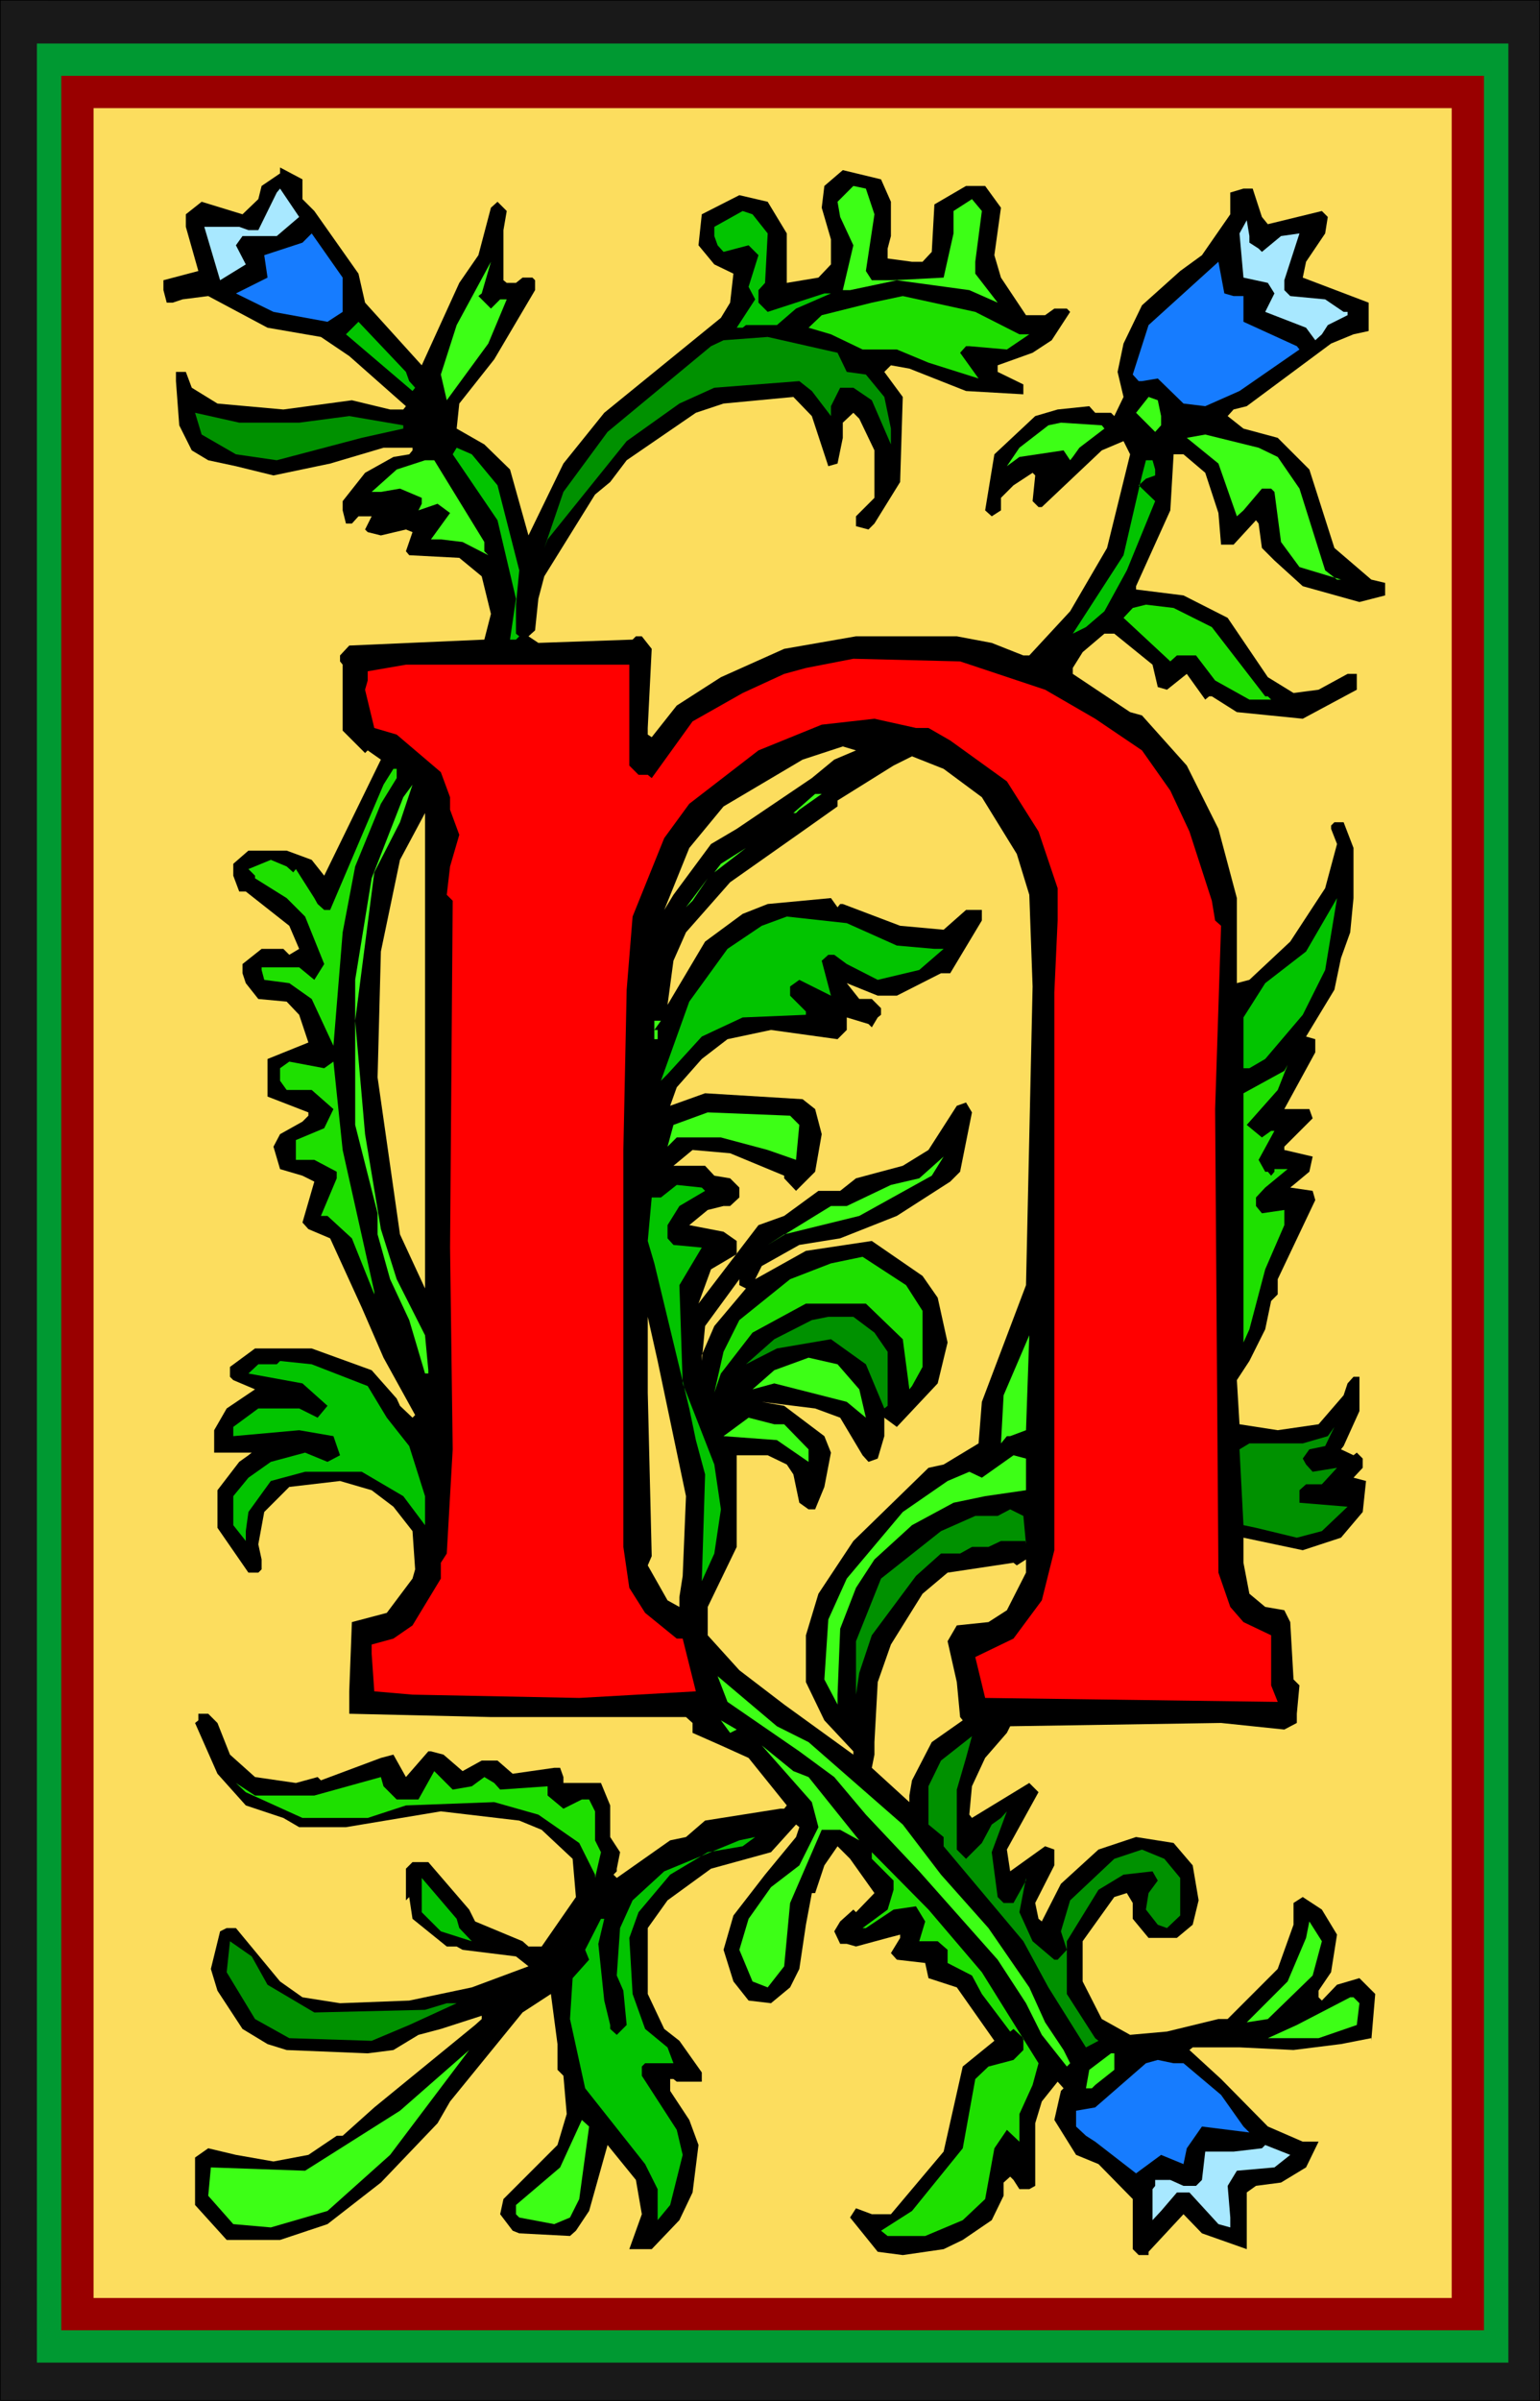<?xml version="1.0" encoding="UTF-8" standalone="no"?>
<svg
   version="1.0"
   width="99.922mm"
   height="155.668mm"
   id="svg77"
   sodipodi:docname="Flower N 2.wmf"
   xmlns:inkscape="http://www.inkscape.org/namespaces/inkscape"
   xmlns:sodipodi="http://sodipodi.sourceforge.net/DTD/sodipodi-0.dtd"
   xmlns="http://www.w3.org/2000/svg"
   xmlns:svg="http://www.w3.org/2000/svg">
  <rect width="100%" height="100%" fill="#333333" stroke="none"/>
  <sodipodi:namedview
     id="namedview77"
     pagecolor="#ffffff"
     bordercolor="#000000"
     borderopacity="0.25"
     inkscape:showpageshadow="2"
     inkscape:pageopacity="0.0"
     inkscape:pagecheckerboard="0"
     inkscape:deskcolor="#d1d1d1"
     inkscape:document-units="mm" />
  <defs
     id="defs1">
    <pattern
       id="WMFhbasepattern"
       patternUnits="userSpaceOnUse"
       width="6"
       height="6"
       x="0"
       y="0" />
  </defs>
  <path
     style="fill:#191919;fill-opacity:1;fill-rule:evenodd;stroke:none"
     d="M 11.958,0.162 H 365.86 V 588.353 H 11.958 Z"
     id="path1" />
  <path
     style="fill:#000000;fill-opacity:1;fill-rule:evenodd;stroke:none"
     d="m 12.12,0.162 h -0.162 353.902 -0.162 V 588.353 l 0.162,-0.162 H 11.958 l 0.162,0.162 V 0.162 L 11.958,0 V 588.353 H 365.86 V 0 H 11.958 Z"
     id="path2" />
  <path
     style="fill:#009932;fill-opacity:1;fill-rule:evenodd;stroke:none"
     d="M 18.261,10.665 H 360.689 V 578.981 H 18.261 Z"
     id="path3" />
  <path
     style="fill:#990000;fill-opacity:1;fill-rule:evenodd;stroke:none"
     d="M 22.947,18.583 H 356.003 V 571.063 H 22.947 Z"
     id="path4" />
  <path
     style="fill:#ffcc00;fill-opacity:1;fill-rule:evenodd;stroke:none"
     d="M 27.795,26.501 H 350.993 V 563.145 H 27.795 Z"
     id="path5" />
  <path
     style="fill:#191919;fill-opacity:1;fill-rule:evenodd;stroke:none"
     d="M 0,0.162 H 377.657 V 588.353 H 0 Z"
     id="path6" />
  <path
     style="fill:#000000;fill-opacity:1;fill-rule:evenodd;stroke:none"
     d="M 0.162,0.162 H 0 377.657 377.495 V 588.353 l 0.162,-0.162 H 0 l 0.162,0.162 V 0.162 L 0,0 V 588.353 H 377.657 V 0 H 0 Z"
     id="path7" />
  <path
     style="fill:#009932;fill-opacity:1;fill-rule:evenodd;stroke:none"
     d="M 9.05,10.665 H 369.9 V 578.981 H 9.05 Z"
     id="path8" />
  <path
     style="fill:#990000;fill-opacity:1;fill-rule:evenodd;stroke:none"
     d="M 15.029,18.583 H 363.921 V 571.063 H 15.029 Z"
     id="path9" />
  <path
     style="fill:#fcdd5e;fill-opacity:1;fill-rule:evenodd;stroke:none"
     d="M 22.947,26.501 H 356.003 V 563.145 H 22.947 Z"
     id="path10" />
  <path
     style="fill:#000000;fill-opacity:1;fill-rule:evenodd;stroke:none"
     d="m 74.174,48.801 2.909,2.909 10.827,15.351 1.616,7.11 13.898,15.351 9.211,-20.199 4.686,-6.787 3.07,-11.635 1.616,-1.454 2.262,2.262 -0.808,4.686 v 12.281 l 0.808,0.646 h 2.262 l 0.808,-0.646 0.808,-0.646 h 2.424 l 0.646,0.646 v 2.424 l -10.019,16.967 -8.565,10.827 -0.646,6.14 6.787,3.878 6.302,6.14 4.525,16.159 8.565,-17.613 10.019,-12.443 28.603,-23.269 2.262,-3.717 0.808,-7.11 -4.686,-2.262 -3.878,-4.686 0.808,-7.595 9.211,-4.686 6.949,1.616 4.686,7.756 V 69.323 l 7.757,-1.293 3.07,-3.232 v -6.14 l -2.262,-7.756 0.646,-5.333 4.525,-3.878 9.373,2.262 2.424,5.494 v 8.403 l -0.808,3.07 v 2.424 l 5.979,0.808 h 2.586 l 2.262,-2.424 0.646,-11.635 7.757,-4.525 h 4.686 l 3.878,5.333 -1.616,11.635 1.616,5.494 6.141,9.211 h 4.686 l 2.262,-1.616 h 3.07 l 0.808,0.808 -4.525,6.948 -4.686,3.07 -8.565,3.07 v 1.616 l 6.302,3.07 v 2.424 l -14.059,-0.808 -13.898,-5.494 -4.525,-0.808 -1.616,1.616 4.525,6.14 -0.646,20.845 -6.302,10.18 -1.454,1.454 -3.07,-0.808 v -2.424 l 4.525,-4.525 v -11.635 l -3.717,-7.756 -1.454,-1.454 -2.586,2.424 v 3.717 l -1.293,6.302 -2.262,0.646 -4.04,-12.281 -4.525,-4.686 -17.13,1.616 -6.787,2.262 -16.968,11.635 -4.04,5.333 -3.717,3.07 -12.443,20.037 -1.454,5.494 -0.808,7.756 -1.616,1.454 2.424,1.616 23.109,-0.808 0.808,-0.808 h 1.454 l 2.424,3.07 -0.97,19.391 v 1.616 l 0.97,0.646 6.141,-7.756 10.827,-6.948 15.514,-6.948 17.614,-3.07 h 24.725 l 8.565,1.616 7.757,3.07 h 1.454 l 10.019,-10.827 9.05,-15.513 5.656,-22.946 -1.616,-3.232 -5.333,2.262 -14.706,13.897 h -0.808 l -1.454,-1.454 0.646,-6.302 -0.646,-0.646 -4.686,3.07 -3.07,3.07 v 3.07 l -2.262,1.454 -1.616,-1.454 2.262,-13.735 10.019,-9.372 5.494,-1.616 7.757,-0.808 1.454,1.616 h 3.878 l 0.808,0.808 2.262,-4.686 -1.454,-6.14 1.454,-6.948 4.525,-9.372 9.373,-8.403 5.333,-3.878 6.949,-10.019 v -5.333 l 3.232,-0.97 h 2.262 l 2.262,6.948 1.454,1.778 13.251,-3.232 1.454,1.454 -0.646,4.04 -4.686,6.948 -0.808,3.878 16.16,6.14 v 6.948 l -3.717,0.808 -5.494,2.262 -20.685,15.351 -3.232,0.808 -1.454,1.616 3.878,3.07 8.403,2.262 7.757,7.756 6.141,19.229 9.05,7.756 3.394,0.808 v 3.07 l -6.302,1.616 -13.898,-3.878 -6.949,-6.302 -3.07,-3.07 -0.808,-5.979 -0.646,-0.808 -5.494,5.979 h -3.07 l -0.646,-7.756 -3.232,-9.857 -5.333,-4.525 h -2.424 l -0.808,13.735 -8.403,18.583 v 0.808 l 11.635,1.454 10.827,5.494 9.858,14.543 6.302,3.878 6.141,-0.808 7.11,-3.878 h 2.262 v 3.878 l -13.251,7.11 -16.16,-1.616 -6.141,-3.878 h -0.646 l -0.97,0.808 -4.525,-6.302 -4.848,3.878 -2.262,-0.646 -1.293,-5.494 -9.373,-7.595 h -2.424 l -5.333,4.525 -2.424,3.878 v 1.454 l 14.059,9.372 2.909,0.808 10.989,12.281 7.757,15.513 4.525,16.967 v 20.845 l 3.07,-0.808 10.019,-9.372 8.565,-13.089 2.909,-10.827 -1.454,-3.717 v -0.808 l 0.808,-0.808 h 2.262 l 2.424,6.302 v 12.281 l -0.808,8.403 -2.262,6.302 -1.616,7.756 -6.949,11.473 2.262,0.646 v 3.232 l -7.595,13.897 h 6.141 l 0.808,2.262 -6.949,6.948 v 0.808 l 6.949,1.616 -0.808,3.717 -3.878,3.232 -0.808,0.646 5.494,0.808 0.646,2.262 -9.211,19.391 v 3.717 l -1.616,1.616 -1.454,6.948 -3.878,7.756 -3.07,4.686 0.646,10.827 9.373,1.454 10.019,-1.454 6.141,-7.11 0.97,-2.909 1.454,-1.616 h 1.454 v 8.403 l -3.878,8.564 -0.646,0.808 3.07,1.454 0.808,-0.646 1.454,1.454 v 2.262 l -2.262,2.424 3.07,0.808 -0.808,7.595 -5.333,6.302 -9.373,3.07 -14.544,-3.07 v 6.14 l 1.454,7.595 3.878,3.232 4.686,0.808 1.454,2.909 0.808,14.058 1.454,1.454 -0.646,6.948 v 2.262 l -3.07,1.616 -15.514,-1.616 -51.712,0.808 -0.808,1.616 -5.333,6.14 -3.232,6.948 -0.646,6.948 0.646,0.808 14.059,-8.564 2.262,2.262 -7.757,14.058 0.808,5.332 8.565,-6.14 2.262,0.808 v 3.878 l -4.686,9.211 0.808,3.878 0.808,0.646 4.686,-9.211 9.211,-8.403 9.211,-3.07 9.211,1.454 4.686,5.494 1.454,8.564 -1.454,5.979 -3.878,3.232 h -6.949 l -3.878,-4.686 v -3.878 l -1.454,-2.424 -3.07,0.97 -7.757,10.827 v 9.857 l 4.686,9.211 6.949,3.878 9.05,-0.808 12.605,-3.07 h 2.262 l 12.282,-12.281 3.878,-10.827 v -5.332 l 2.262,-1.454 4.686,3.07 3.717,6.14 -1.454,9.211 -3.07,4.525 v 1.616 l 0.808,0.808 3.717,-3.878 5.494,-1.616 3.878,3.878 -0.97,11.473 v -0.646 l -7.434,1.454 -11.635,1.454 -13.251,-0.646 H 292.494 l -0.808,0.646 7.757,7.11 11.474,11.635 8.565,3.717 h 3.878 l -3.07,6.302 -6.141,3.717 -6.141,0.808 -2.262,1.616 v 13.897 l -10.989,-3.878 -4.525,-4.686 -8.565,9.211 v 0.808 h -2.424 l -1.454,-1.454 v -12.281 l -8.403,-8.564 -5.494,-2.262 -5.333,-8.564 1.616,-7.11 0.646,-0.646 -1.454,-1.616 -3.878,4.848 -1.616,5.333 v 15.351 l -1.454,0.808 h -2.424 l -1.454,-2.262 -0.808,-0.808 -1.616,1.454 v 3.232 l -2.909,5.979 -7.11,4.848 -4.686,2.262 -10.019,1.454 -6.141,-0.808 -6.787,-8.403 1.454,-2.262 3.878,1.454 h 4.686 l 12.928,-15.351 4.686,-20.845 7.757,-6.302 -9.211,-13.089 -6.949,-2.262 -0.808,-3.717 -6.949,-0.808 -1.454,-1.616 2.262,-3.717 v -0.808 l -3.07,0.808 -7.757,2.101 -2.262,-0.646 h -1.616 l -1.454,-3.07 1.454,-2.424 3.232,-2.909 0.646,0.646 4.525,-4.686 -5.979,-8.403 -3.07,-3.07 -3.232,4.686 -2.262,6.787 h -0.808 l -1.454,7.756 -1.616,10.827 -2.262,4.525 -4.686,3.878 -5.494,-0.646 -3.717,-4.686 -2.424,-7.756 2.424,-8.403 7.757,-10.019 7.595,-9.211 0.808,-2.424 -0.808,-0.646 -6.141,6.787 -14.706,4.04 -10.666,7.756 -4.848,6.787 v 16.159 l 4.04,8.564 3.717,2.909 5.494,7.756 v 2.262 h -6.141 l -0.808,-0.646 h -0.808 v 2.909 l 4.686,7.11 2.262,6.14 -1.454,11.635 -3.232,6.787 -6.787,7.11 h -5.494 l 3.07,-8.564 -1.454,-8.403 -6.302,-7.756 -0.646,-0.808 -4.525,16.159 -3.232,4.848 -1.454,1.293 -12.443,-0.646 -1.616,-0.646 -3.07,-4.04 0.808,-3.717 13.251,-13.25 2.262,-7.595 -0.808,-9.372 -1.454,-1.454 v -6.302 l -1.616,-12.281 -6.949,4.525 -17.776,21.815 -3.07,5.333 -13.898,14.543 -13.09,10.18 -11.635,3.878 H 55.59 l -7.757,-8.564 v -11.635 l 3.232,-2.262 6.787,1.616 9.211,1.616 8.565,-1.616 6.949,-4.686 h 1.454 l 7.757,-6.948 24.725,-20.199 1.616,-1.454 v -0.808 l -10.019,3.232 -5.494,1.454 -6.141,3.717 -6.302,0.808 -19.877,-0.808 -4.686,-1.454 -6.141,-3.717 -6.141,-9.372 -1.616,-5.333 2.262,-9.211 1.616,-0.808 h 2.262 l 10.827,13.089 5.494,3.878 9.211,1.454 16.968,-0.646 15.352,-3.232 13.898,-5.171 -3.07,-2.424 -13.09,-1.616 -1.454,-0.808 h -2.424 l -8.403,-6.787 -0.808,-5.332 -0.808,0.808 v -7.756 l 1.616,-1.616 h 3.878 l 10.019,11.635 1.454,2.909 11.635,4.848 1.454,1.293 h 3.232 l 8.403,-12.119 -0.808,-9.372 -7.595,-7.11 -5.494,-2.262 -19.23,-2.262 -23.27,3.878 H 73.366 l -3.878,-2.262 -9.211,-3.07 -6.949,-7.756 -5.494,-12.443 0.808,-0.646 v -1.616 h 2.424 l 2.262,2.262 3.07,7.756 6.141,5.494 10.019,1.454 5.333,-1.454 0.808,0.808 14.706,-5.494 3.07,-0.808 3.07,5.494 5.494,-6.302 h 0.646 l 3.07,0.808 4.686,4.04 4.686,-2.585 h 3.878 l 3.717,3.232 10.181,-1.454 h 1.454 l 0.808,2.262 v 1.454 h 9.211 l 2.262,5.494 v 7.756 l 2.424,3.717 -0.808,4.04 v 0.646 l -0.808,0.808 0.808,0.808 13.09,-9.211 3.878,-0.808 4.686,-4.04 18.422,-2.909 h 0.97 l 0.646,-0.808 -9.373,-11.635 -6.787,-3.07 -6.949,-3.07 v -2.424 l -1.616,-1.454 H 120.391 l -34.744,-0.808 v -5.494 l 0.646,-16.967 8.565,-2.262 6.302,-8.403 0.646,-2.262 -0.646,-9.372 -4.686,-5.979 -5.333,-4.04 -7.757,-2.262 -12.443,1.454 -6.141,6.14 -1.454,7.918 0.808,3.717 v 2.424 l -0.808,0.808 h -2.424 l -7.595,-10.988 v -9.211 l 5.333,-6.948 2.262,-1.616 0.808,-0.646 h -9.211 v -5.494 l 3.07,-5.333 6.949,-4.686 -5.333,-2.262 -0.808,-0.808 v -2.424 l 6.141,-4.525 h 13.898 l 14.706,5.332 6.141,6.948 0.808,1.778 3.07,2.909 0.646,-0.646 -7.757,-14.058 -5.333,-12.281 -7.757,-16.967 -5.333,-2.262 -1.454,-1.616 2.909,-10.019 -2.909,-1.454 -5.494,-1.616 -1.616,-5.494 1.616,-3.07 5.494,-3.07 1.454,-1.454 v -0.808 l -10.019,-3.878 v -9.211 l 10.019,-4.04 -2.262,-6.787 -3.07,-3.232 -6.949,-0.646 -3.07,-3.878 -0.808,-2.424 v -2.262 l 4.686,-3.717 h 5.333 l 1.454,1.454 2.424,-1.454 -2.424,-5.656 -10.666,-8.403 h -1.616 l -1.454,-3.878 v -2.909 l 3.717,-3.232 h 9.373 l 6.141,2.262 3.07,3.878 13.898,-28.44 -3.232,-2.262 -0.646,0.646 -5.494,-5.494 v -16.159 l -0.646,-0.808 v -1.454 l 2.262,-2.424 33.128,-1.454 1.616,-6.302 -2.262,-9.211 -5.494,-4.525 -12.282,-0.646 -0.808,-0.97 1.616,-4.686 -1.616,-0.646 -6.141,1.454 -3.232,-0.808 -0.646,-0.646 1.616,-3.232 h -3.232 l -1.616,1.778 h -1.454 l -0.808,-3.232 v -2.262 l 5.494,-6.948 6.949,-3.878 3.878,-0.646 0.808,-0.97 v -0.646 h -7.11 l -13.09,3.878 -13.898,2.909 -9.211,-2.262 -6.787,-1.454 -4.04,-2.424 -3.07,-6.14 -0.808,-10.827 v -2.262 h 2.424 l 1.454,3.878 6.302,3.878 16.16,1.454 16.806,-2.262 9.373,2.262 h 3.232 L 99.545,99.54 85.648,87.259 78.699,82.573 65.609,80.311 51.065,72.554 l -6.302,0.808 -2.424,0.808 h -1.454 l -0.808,-3.07 v -2.424 l 8.565,-2.262 -3.07,-10.827 v -3.07 l 3.878,-3.07 10.019,3.07 3.878,-3.717 0.808,-3.232 4.525,-3.07 v -1.454 l 5.494,2.909 z"
     id="path11" />
  <path
     style="fill:#3dff16;fill-opacity:1;fill-rule:evenodd;stroke:none"
     d="m 214.442,52.517 -2.101,13.897 1.454,2.262 h 5.333 l 12.282,-0.646 2.424,-10.827 v -5.494 l 4.525,-2.909 2.424,2.909 -1.616,12.443 v 2.909 l 5.494,7.11 -6.949,-3.07 -17.776,-2.424 -11.474,2.424 h -1.778 l 2.586,-10.988 -3.232,-6.948 -0.646,-3.717 3.878,-3.878 3.07,0.646 z"
     id="path12" />
  <path
     style="fill:#a8e8ff;fill-opacity:1;fill-rule:evenodd;stroke:none"
     d="m 67.872,57.85 h -8.403 l -1.616,2.262 2.424,4.686 -6.302,3.878 -3.878,-13.089 h 8.565 l 2.262,0.808 h 2.424 l 4.525,-9.211 0.808,-0.97 4.686,6.948 z"
     id="path13" />
  <path
     style="fill:#02c400;fill-opacity:1;fill-rule:evenodd;stroke:none"
     d="m 188.263,57.203 -0.646,12.119 -1.616,1.778 v 3.07 l 2.262,2.262 13.898,-4.525 h 1.616 l -8.565,3.717 -4.686,4.04 h -7.595 l -0.808,0.646 h -1.454 l 4.525,-6.948 -1.616,-3.07 2.424,-7.756 -2.424,-2.424 -6.141,1.616 -1.454,-1.616 -0.808,-2.262 v -2.262 l 6.949,-3.878 2.424,0.808 z"
     id="path14" />
  <path
     style="fill:#a8e8ff;fill-opacity:1;fill-rule:evenodd;stroke:none"
     d="m 306.392,59.466 2.262,1.454 0.808,0.808 4.686,-3.878 4.525,-0.646 -3.717,11.473 v 2.424 l 1.454,1.454 8.565,0.808 4.525,3.07 h 0.97 v 0.808 l -4.848,2.424 -1.454,2.262 -1.616,1.454 -2.262,-3.07 -10.019,-3.878 2.262,-4.525 -1.616,-2.585 -5.979,-1.293 -0.97,-10.827 1.778,-3.232 0.646,3.878 z"
     id="path15" />
  <path
     style="fill:#167cff;fill-opacity:1;fill-rule:evenodd;stroke:none"
     d="m 84.032,76.433 -3.717,2.424 -13.251,-2.424 -9.211,-4.525 7.757,-3.878 -0.808,-5.494 9.373,-3.07 2.262,-2.262 7.595,10.827 z"
     id="path16" />
  <path
     style="fill:#3dff16;fill-opacity:1;fill-rule:evenodd;stroke:none"
     d="m 117.321,72.554 3.07,3.07 2.262,-2.262 h 1.616 l -4.525,10.827 -10.181,13.897 -1.454,-6.302 3.878,-12.119 8.403,-15.513 -2.262,7.756 z"
     id="path17" />
  <path
     style="fill:#167cff;fill-opacity:1;fill-rule:evenodd;stroke:none"
     d="m 302.513,72.554 h 2.424 v 6.302 l 13.09,5.979 0.646,0.808 -14.706,10.18 -8.403,3.717 -5.333,-0.646 -6.302,-6.14 -3.878,0.646 h -0.808 l -1.454,-1.616 3.878,-12.119 17.13,-15.513 1.454,7.756 z"
     id="path18" />
  <path
     style="fill:#1ee000;fill-opacity:1;fill-rule:evenodd;stroke:none"
     d="m 249.994,81.927 h 2.424 l -5.494,3.717 -9.211,-0.808 h -0.808 l -1.454,1.616 4.525,6.302 -12.282,-3.878 -7.757,-3.232 h -8.403 l -7.757,-3.717 -5.494,-1.616 3.232,-3.07 12.282,-3.07 7.595,-1.616 17.776,3.878 z"
     id="path19" />
  <path
     style="fill:#02c400;fill-opacity:1;fill-rule:evenodd;stroke:none"
     d="m 100.353,93.4 1.454,1.616 -0.646,0.808 -16.322,-13.897 3.07,-3.07 11.635,12.281 z"
     id="path20" />
  <path
     style="fill:#009100;fill-opacity:1;fill-rule:evenodd;stroke:none"
     d="m 207.655,91.137 4.686,0.646 4.525,5.494 1.616,7.756 v 3.878 l -4.686,-10.827 -4.525,-3.07 h -3.232 l -2.262,4.525 V 101.964 l -4.686,-6.14 -3.07,-2.424 -20.846,1.616 -8.565,3.878 -12.928,9.211 -19.392,24.077 -0.808,2.101 4.686,-13.735 10.827,-14.705 25.371,-21.007 3.07,-1.454 10.827,-0.808 17.13,3.878 z"
     id="path21" />
  <path
     style="fill:#3dff16;fill-opacity:1;fill-rule:evenodd;stroke:none"
     d="m 284.738,101.964 v 2.262 l -1.454,1.616 -4.686,-4.686 3.07,-3.878 2.262,0.808 z"
     id="path22" />
  <path
     style="fill:#009100;fill-opacity:1;fill-rule:evenodd;stroke:none"
     d="m 64.155,103.58 h 9.211 l 12.282,-1.616 13.251,2.262 v 0.808 l -10.181,2.262 -20.846,5.494 -10.019,-1.454 -8.403,-4.848 -1.616,-5.333 10.827,2.424 z"
     id="path23" />
  <path
     style="fill:#3dff16;fill-opacity:1;fill-rule:evenodd;stroke:none"
     d="m 270.84,105.034 -6.141,4.686 -1.616,2.262 -0.646,0.808 -1.616,-2.424 -10.827,1.616 -3.07,2.262 3.07,-4.525 7.11,-5.494 3.07,-0.646 10.019,0.646 z"
     id="path24" />
  <path
     style="fill:#3dff16;fill-opacity:1;fill-rule:evenodd;stroke:none"
     d="m 313.341,111.983 5.333,7.756 6.302,20.037 2.909,2.262 h 0.97 l -10.181,-3.07 -4.525,-6.14 -1.616,-12.281 -0.808,-0.808 h -2.262 l -4.525,5.333 -1.616,1.454 -4.525,-12.927 -7.757,-6.302 4.525,-0.808 13.09,3.232 z"
     id="path25" />
  <path
     style="fill:#02c400;fill-opacity:1;fill-rule:evenodd;stroke:none"
     d="m 122.007,118.931 5.333,20.845 -0.808,8.403 v 7.11 l 0.808,0.646 -0.808,0.808 h -1.454 l 1.454,-10.019 -4.525,-19.229 -10.989,-16.159 0.97,-1.616 3.717,1.616 z"
     id="path26" />
  <path
     style="fill:#3dff16;fill-opacity:1;fill-rule:evenodd;stroke:none"
     d="m 118.775,132.828 v 2.262 l 0.97,0.97 -6.302,-3.232 -5.333,-0.646 h -2.424 l 4.686,-6.464 -3.07,-2.262 -4.686,1.616 0.808,-1.616 v -1.454 l -5.333,-2.262 -4.686,0.808 h -2.262 l 6.141,-5.494 6.949,-2.262 h 2.262 z"
     id="path27" />
  <path
     style="fill:#02c400;fill-opacity:1;fill-rule:evenodd;stroke:none"
     d="m 283.283,115.053 v 1.454 l -2.262,0.808 -1.778,1.616 4.04,3.878 -6.949,16.967 -5.494,10.019 -4.525,3.878 -3.232,1.616 12.443,-19.229 4.525,-19.553 0.97,-3.717 h 1.616 z"
     id="path28" />
  <path
     style="fill:#1ee000;fill-opacity:1;fill-rule:evenodd;stroke:none"
     d="m 297.181,153.673 13.09,16.967 h 0.646 l 0.808,0.808 h -5.333 l -8.403,-4.686 -4.686,-6.14 h -4.686 l -1.616,1.454 -11.474,-10.665 2.262,-2.424 3.232,-0.808 6.787,0.808 z"
     id="path29" />
  <path
     style="fill:#ffffff;fill-opacity:1;fill-rule:evenodd;stroke:none"
     d="m 262.437,156.743 -5.333,5.332 z"
     id="path30" />
  <path
     style="fill:#ff0000;fill-opacity:1;fill-rule:evenodd;stroke:none"
     d="m 256.296,169.024 12.282,7.11 11.474,7.756 6.949,9.857 4.686,10.019 5.494,16.967 0.808,4.848 1.454,1.293 -1.454,44.922 0.808,113.599 2.909,8.403 3.232,3.717 6.787,3.232 v 12.281 l 1.616,4.04 -71.75,-0.97 -2.424,-10.019 9.373,-4.525 6.949,-9.372 3.07,-12.281 V 243.195 l 0.808,-17.613 v -7.918 l -4.686,-13.897 -7.757,-12.281 -13.898,-10.019 -5.333,-3.07 h -3.07 l -10.181,-2.262 -12.928,1.454 -15.514,6.302 -16.968,13.089 -6.141,8.403 -7.757,19.229 -1.454,17.937 -0.808,39.267 v 97.278 l 1.454,10.019 3.878,6.14 7.757,6.302 h 1.454 l 3.232,12.927 -28.603,1.616 -40.885,-0.808 -9.373,-0.808 -0.646,-9.211 v -2.262 l 5.333,-1.454 4.686,-3.232 6.949,-11.473 v -3.878 l 1.454,-2.262 1.454,-25.531 -0.646,-49.447 0.646,-84.997 -1.454,-1.454 0.808,-6.948 2.262,-7.756 -2.262,-6.14 v -3.07 l -2.262,-6.14 -10.827,-9.211 -5.494,-1.616 -2.262,-9.372 0.646,-2.262 v -2.262 l 9.373,-1.616 h 54.782 v 24.723 l 2.262,2.262 h 2.262 l 0.97,0.808 10.019,-13.897 12.282,-6.948 10.181,-4.686 5.333,-1.454 11.635,-2.262 26.179,0.646 z"
     id="path31" />
  <path
     style="fill:#fcdd5e;fill-opacity:1;fill-rule:evenodd;stroke:none"
     d="m 204.584,186.153 -5.494,4.525 -18.422,12.443 -6.302,3.717 -9.211,12.443 -2.262,3.717 6.141,-15.19 8.403,-10.18 19.392,-11.473 9.858,-3.232 3.232,0.97 z"
     id="path32" />
  <path
     style="fill:#fcdd5e;fill-opacity:1;fill-rule:evenodd;stroke:none"
     d="m 240.783,195.364 8.565,13.897 3.07,10.019 0.808,22.461 -1.616,73.201 -10.827,28.602 -0.808,10.18 -8.565,5.171 -3.717,0.808 -18.422,17.937 -8.565,12.927 -3.07,10.18 v 11.473 l 4.525,9.372 7.11,7.595 v 0.808 l -16.968,-12.281 -10.989,-8.403 -7.757,-8.564 v -6.948 l 7.11,-14.705 V 356.632 h 7.595 l 4.686,2.262 1.616,2.424 1.454,6.948 2.262,1.616 h 1.616 l 2.262,-5.494 1.616,-8.403 -1.616,-4.04 -9.858,-7.433 -5.494,-0.97 13.09,1.616 6.141,2.262 5.494,9.211 1.454,1.616 2.262,-0.808 1.616,-5.494 v -4.525 l 3.07,2.262 10.019,-10.665 2.424,-10.019 -2.424,-10.988 -3.717,-5.333 -12.443,-8.564 -16.16,2.424 -12.443,6.948 1.616,-3.232 9.211,-5.171 10.019,-1.616 13.898,-5.494 13.09,-8.403 2.424,-2.424 2.909,-14.543 -1.454,-2.424 -2.262,0.808 -6.949,10.827 -6.302,3.878 -11.474,3.07 -3.878,3.07 h -5.333 l -8.403,6.14 -6.302,2.262 -14.706,19.229 3.07,-8.403 6.302,-3.717 v -3.232 l -3.232,-2.262 -8.403,-1.616 4.525,-3.717 3.878,-0.97 h 1.616 l 2.262,-2.101 v -2.424 l -2.262,-2.262 -3.878,-0.646 -2.262,-2.424 h -7.757 l 4.686,-3.878 9.211,0.808 13.251,5.494 v 0.646 l 2.909,3.07 4.686,-4.686 1.616,-9.211 -1.616,-6.14 -3.07,-2.424 -23.917,-1.454 -8.565,3.07 1.616,-4.525 6.141,-6.948 6.302,-4.848 10.666,-2.262 16.322,2.262 2.262,-2.262 v -3.07 l 5.333,1.616 0.808,0.808 1.454,-2.424 0.808,-0.646 v -1.616 l -2.262,-2.262 h -3.07 l -3.07,-3.878 7.595,3.07 h 4.686 l 10.827,-5.494 h 2.262 l 7.757,-12.927 v -2.585 h -3.878 l -5.494,4.848 -10.666,-0.97 -14.059,-5.333 h -0.646 l -0.646,0.808 -1.616,-2.262 -15.514,1.454 -6.141,2.424 -9.211,6.787 -9.211,15.513 1.454,-10.827 3.07,-6.948 10.827,-12.281 18.584,-13.089 7.757,-5.494 v -1.454 l 13.736,-8.564 4.525,-2.262 7.757,3.07 z"
     id="path33" />
  <path
     style="fill:#1ee000;fill-opacity:1;fill-rule:evenodd;stroke:none"
     d="m 97.283,190.678 -3.878,6.302 -6.302,15.351 -3.07,16.159 -2.262,27.794 -5.333,-11.473 -5.494,-3.878 -6.141,-0.808 -0.646,-2.424 v -0.646 h 9.211 l 3.717,3.07 2.424,-3.878 -4.686,-11.635 -4.525,-4.525 -7.757,-4.848 v -0.646 l -1.616,-1.616 5.494,-2.262 3.878,1.616 1.616,1.454 0.646,-0.808 4.525,7.11 0.808,1.454 1.616,1.454 h 1.454 l 13.09,-30.702 2.424,-3.878 h 0.808 z"
     id="path34" />
  <path
     style="fill:#3dff16;fill-opacity:1;fill-rule:evenodd;stroke:none"
     d="m 91.788,213.785 -4.686,36.358 2.424,27.794 3.878,23.269 3.878,12.281 6.949,13.735 0.808,8.564 v 0.808 h -0.808 l -3.878,-13.089 -4.686,-10.019 -3.07,-10.988 v -5.171 L 87.102,275.674 V 240.124 l 4.04,-24.885 7.757,-19.876 2.262,-3.07 -3.07,9.211 z"
     id="path35" />
  <path
     style="fill:#3dff16;fill-opacity:1;fill-rule:evenodd;stroke:none"
     d="m 196.02,198.434 -0.808,0.808 h -0.646 l 5.333,-4.686 h 1.616 z"
     id="path36" />
  <path
     style="fill:#fcdd5e;fill-opacity:1;fill-rule:evenodd;stroke:none"
     d="m 104.231,315.749 -6.141,-13.25 -5.494,-38.459 0.808,-30.864 4.686,-22.461 6.141,-11.473 z"
     id="path37" />
  <path
     style="fill:#ffffff;fill-opacity:1;fill-rule:evenodd;stroke:none"
     d="m 190.525,201.504 -5.979,4.686 z"
     id="path38" />
  <path
     style="fill:#3dff16;fill-opacity:1;fill-rule:evenodd;stroke:none"
     d="m 176.789,211.684 6.141,-3.878 -7.757,5.979 z"
     id="path39" />
  <path
     style="fill:#3dff16;fill-opacity:1;fill-rule:evenodd;stroke:none"
     d="m 168.225,222.349 5.333,-7.11 -3.717,5.494 z"
     id="path40" />
  <path
     style="fill:#02c400;fill-opacity:1;fill-rule:evenodd;stroke:none"
     d="m 319.481,248.689 -9.211,10.827 -3.878,2.262 h -1.454 V 249.335 l 5.333,-8.403 10.019,-7.756 7.595,-13.089 -2.909,17.613 z"
     id="path41" />
  <path
     style="fill:#02c400;fill-opacity:1;fill-rule:evenodd;stroke:none"
     d="m 219.936,231.722 9.211,0.808 h 2.262 l -5.979,5.171 -10.181,2.424 -7.595,-3.878 -3.07,-2.262 h -1.454 l -1.616,1.454 2.262,8.564 -7.757,-3.878 -2.262,1.616 v 2.262 l 3.878,3.878 v 0.808 l -15.514,0.646 -10.019,4.686 -8.403,9.211 -1.616,1.616 6.949,-19.391 9.373,-12.927 8.403,-5.656 6.141,-2.262 14.706,1.616 z"
     id="path42" />
  <path
     style="fill:#3dff16;fill-opacity:1;fill-rule:evenodd;stroke:none"
     d="m 160.468,252.405 h 0.808 v 2.262 h -0.808 v -4.525 h 1.616 z"
     id="path43" />
  <path
     style="fill:#1ee000;fill-opacity:1;fill-rule:evenodd;stroke:none"
     d="m 81.769,260.162 2.262,21.653 7.757,34.742 v 0.646 l -5.494,-13.735 -5.979,-5.494 h -1.616 l 3.878,-9.211 v -1.616 l -5.494,-2.909 h -4.525 v -4.848 l 6.949,-2.909 2.262,-4.686 -5.333,-4.686 H 70.296 L 68.68,264.848 v -3.07 l 2.262,-1.616 8.565,1.616 z"
     id="path44" />
  <path
     style="fill:#1ee000;fill-opacity:1;fill-rule:evenodd;stroke:none"
     d="m 305.745,275.674 3.717,3.07 2.262,-1.616 h 0.808 l -3.878,7.11 1.616,2.909 h 0.646 l 0.808,0.97 0.808,-0.97 v -0.646 h 3.232 l -5.494,4.525 -2.262,2.424 v 2.101 l 1.454,1.778 5.494,-0.808 v 3.717 l -4.686,10.827 -3.878,14.705 -1.454,3.232 v -61.081 l 10.019,-5.494 0.808,-1.454 -2.424,6.14 z"
     id="path45" />
  <path
     style="fill:#3dff16;fill-opacity:1;fill-rule:evenodd;stroke:none"
     d="m 196.02,275.674 -0.808,8.564 -6.949,-2.424 -11.474,-3.07 h -10.827 l -2.262,2.262 1.454,-5.333 8.403,-3.07 20.2,0.808 z"
     id="path46" />
  <path
     style="fill:#3dff16;fill-opacity:1;fill-rule:evenodd;stroke:none"
     d="m 210.725,297.974 -18.422,4.525 -4.04,2.585 15.514,-9.534 h 3.878 l 10.827,-5.171 6.949,-1.616 5.979,-5.333 -2.909,4.686 z"
     id="path47" />
  <path
     style="fill:#02c400;fill-opacity:1;fill-rule:evenodd;stroke:none"
     d="m 172.911,291.834 -6.302,3.717 -2.909,4.686 v 3.232 l 1.454,1.616 6.949,0.646 -5.494,9.211 0.808,24.077 7.757,19.876 1.616,10.988 -1.616,10.827 -3.07,6.787 0.808,-26.178 -2.262,-8.403 -1.616,-7.756 -8.565,-35.55 -1.616,-5.494 0.97,-10.665 h 2.262 l 3.878,-3.07 6.141,0.646 z"
     id="path48" />
  <path
     style="fill:#1ee000;fill-opacity:1;fill-rule:evenodd;stroke:none"
     d="m 226.239,321.243 v 13.735 l -2.586,4.686 -0.646,0.808 -1.616,-12.281 -9.05,-8.726 h -14.706 l -13.09,7.11 -7.757,10.019 -1.616,4.686 2.262,-10.019 3.878,-7.756 12.443,-10.019 10.019,-3.878 7.757,-1.616 10.666,6.948 z"
     id="path49" />
  <path
     style="fill:#fcdd5e;fill-opacity:1;fill-rule:evenodd;stroke:none"
     d="m 182.93,315.749 -7.757,9.211 -3.07,7.11 v 1.454 l 0.808,-8.564 8.403,-11.473 v 1.454 z"
     id="path50" />
  <path
     style="fill:#fcdd5e;fill-opacity:1;fill-rule:evenodd;stroke:none"
     d="m 168.225,366.65 -0.808,19.553 -0.808,5.171 v 2.424 l -2.909,-1.616 -4.848,-8.564 0.97,-2.262 -0.97,-40.075 v -18.583 l 2.424,10.827 z"
     id="path51" />
  <path
     style="fill:#009100;fill-opacity:1;fill-rule:evenodd;stroke:none"
     d="m 214.442,326.576 3.232,4.686 v 13.25 l -0.808,0.646 -4.525,-10.827 -8.565,-6.14 -13.251,2.262 -7.595,3.878 6.949,-6.14 9.211,-4.686 4.04,-0.808 h 6.141 z"
     id="path52" />
  <path
     style="fill:#3dff16;fill-opacity:1;fill-rule:evenodd;stroke:none"
     d="m 247.731,351.945 h -0.808 l -1.454,1.778 0.646,-11.796 6.302,-14.705 -0.808,23.269 z"
     id="path53" />
  <path
     style="fill:#3dff16;fill-opacity:1;fill-rule:evenodd;stroke:none"
     d="m 210.725,340.472 1.616,6.948 -4.686,-3.878 -17.776,-4.525 -5.333,1.454 5.333,-4.686 8.403,-3.07 7.11,1.616 z"
     id="path54" />
  <path
     style="fill:#02c400;fill-opacity:1;fill-rule:evenodd;stroke:none"
     d="m 90.172,339.665 4.686,7.756 5.494,6.948 3.878,12.281 v 7.11 l -5.333,-7.11 -10.181,-5.979 H 74.82 l -8.403,2.262 -5.494,7.595 -0.646,4.686 v 2.424 l -3.07,-3.878 v -7.11 l 3.717,-4.525 5.494,-3.878 8.403,-2.262 5.494,2.262 3.07,-1.616 -1.616,-4.686 -8.403,-1.454 -16.16,1.454 v -2.262 l 6.141,-4.525 h 10.019 l 4.525,2.262 2.424,-2.909 -6.141,-5.494 -13.251,-2.424 2.424,-2.262 h 4.525 l 0.808,-0.808 7.757,0.808 z"
     id="path55" />
  <path
     style="fill:#3dff16;fill-opacity:1;fill-rule:evenodd;stroke:none"
     d="m 192.303,349.037 5.979,6.14 v 3.07 l -7.757,-5.333 -13.09,-0.97 6.141,-4.525 6.302,1.616 z"
     id="path56" />
  <path
     style="fill:#009100;fill-opacity:1;fill-rule:evenodd;stroke:none"
     d="m 321.097,355.177 -1.616,2.262 0.808,1.454 1.616,1.778 5.979,-0.97 -3.717,4.04 h -3.878 l -1.616,1.454 v 3.07 l 11.797,0.97 -6.302,5.979 -6.141,1.616 -10.019,-2.424 -3.07,-0.646 -0.97,-18.583 2.424,-1.454 h 13.09 l 6.141,-1.778 1.616,-2.262 -2.262,4.686 z"
     id="path57" />
  <path
     style="fill:#3dff16;fill-opacity:1;fill-rule:evenodd;stroke:none"
     d="m 251.61,365.196 -10.019,1.454 -7.757,1.616 -10.181,5.494 -9.211,8.403 -4.525,6.948 -3.878,10.019 -0.646,16.159 v 2.424 l -3.232,-6.14 0.97,-14.705 4.525,-10.019 13.736,-16.321 10.989,-7.595 5.333,-2.262 3.07,1.454 7.757,-5.494 3.07,0.808 z"
     id="path58" />
  <path
     style="fill:#009100;fill-opacity:1;fill-rule:evenodd;stroke:none"
     d="m 251.61,378.446 v -0.808 h -6.141 l -3.07,1.454 h -4.04 l -2.909,1.616 h -4.686 l -6.141,5.494 -10.827,14.543 -3.07,9.211 -0.808,5.332 v -13.089 l 6.141,-15.351 14.706,-11.635 8.403,-3.717 h 5.494 l 3.07,-1.616 3.232,1.616 z"
     id="path59" />
  <path
     style="fill:#fcdd5e;fill-opacity:1;fill-rule:evenodd;stroke:none"
     d="m 246.923,394.606 -4.525,2.909 -7.757,0.808 -2.262,3.878 2.262,10.019 0.808,8.564 0.646,0.808 -7.595,5.332 -4.848,9.372 -0.646,3.717 v 1.616 l -9.211,-8.403 0.646,-3.232 v -3.07 l 0.808,-14.705 3.232,-9.211 7.757,-12.443 6.141,-5.171 16.16,-2.424 0.808,0.646 2.262,-1.454 v 3.232 z"
     id="path60" />
  <path
     style="fill:#3dff16;fill-opacity:1;fill-rule:evenodd;stroke:none"
     d="m 198.282,426.924 23.109,20.199 9.373,12.281 11.635,13.089 10.019,14.543 3.878,8.564 4.525,6.787 1.616,3.232 -0.808,0.808 -6.141,-7.756 -3.878,-7.756 -6.949,-10.665 -19.23,-21.653 -13.09,-13.897 -7.757,-9.211 -8.565,-6.302 -17.614,-12.119 -2.424,-6.302 14.544,12.281 z"
     id="path61" />
  <path
     style="fill:#3dff16;fill-opacity:1;fill-rule:evenodd;stroke:none"
     d="m 179.052,424.661 -2.262,-3.07 3.878,2.262 z"
     id="path62" />
  <path
     style="fill:#ffffff;fill-opacity:1;fill-rule:evenodd;stroke:none"
     d="m 182.122,425.469 3.07,1.454 z"
     id="path63" />
  <path
     style="fill:#009100;fill-opacity:1;fill-rule:evenodd;stroke:none"
     d="m 234.642,438.558 v 14.705 l 2.262,2.262 3.878,-3.878 2.424,-4.525 2.262,-1.616 1.454,-1.616 -3.717,10.019 1.454,10.988 1.454,1.454 h 2.424 l 3.07,-5.494 v -0.646 l -1.616,8.403 3.232,7.11 5.333,4.525 h 0.808 l 2.262,-2.424 -1.454,-4.525 2.262,-7.595 10.827,-10.18 6.787,-2.262 5.494,2.262 3.878,4.686 v 9.211 l -3.232,3.07 -2.262,-0.808 -2.909,-3.717 0.646,-4.04 2.262,-3.07 -1.293,-2.262 -7.11,0.808 -6.141,3.717 -7.757,12.604 v 12.927 l 6.949,10.827 0.808,0.646 -3.07,1.616 -9.211,-14.705 -6.141,-11.311 -19.553,-23.269 v -2.262 l -3.717,-3.07 v -9.372 l 3.07,-6.302 7.595,-5.979 -1.454,5.333 z"
     id="path64" />
  <path
     style="fill:#3dff16;fill-opacity:1;fill-rule:evenodd;stroke:none"
     d="m 198.282,435.488 12.443,15.513 -4.686,-2.585 h -4.525 l -7.757,17.937 -1.454,15.513 -4.04,5.171 -3.717,-1.454 -3.232,-7.756 2.262,-7.595 5.494,-7.756 6.949,-5.333 4.686,-9.372 -1.616,-6.14 -12.282,-13.897 7.757,6.302 z"
     id="path65" />
  <path
     style="fill:#1ee000;fill-opacity:1;fill-rule:evenodd;stroke:none"
     d="m 115.705,437.75 3.07,-2.262 2.424,1.454 1.454,1.616 11.635,-0.808 v 2.262 l 3.878,3.232 4.525,-2.262 h 1.778 l 1.454,2.909 v 7.11 l 1.454,2.909 -1.454,6.302 v -0.808 l -3.878,-7.756 -10.019,-6.948 -10.827,-3.07 -21.654,0.808 -9.373,3.07 H 74.174 l -13.898,-6.302 -2.424,-2.262 4.686,3.07 h 14.544 l 16.322,-4.525 0.646,2.262 3.232,3.232 h 5.333 l 3.878,-6.948 4.525,4.525 z"
     id="path66" />
  <path
     style="fill:#02c400;fill-opacity:1;fill-rule:evenodd;stroke:none"
     d="m 173.557,453.909 -9.211,5.494 -7.757,9.211 -2.262,6.302 0.808,13.735 3.07,8.564 5.494,4.525 1.454,3.878 h -6.949 l -0.808,0.808 v 2.262 l 8.565,13.25 1.454,6.14 -3.07,12.281 -3.07,3.717 v -7.595 l -3.07,-6.14 -14.706,-18.583 -3.717,-16.967 0.646,-10.019 4.04,-4.525 -0.97,-2.424 3.878,-7.595 h 0.808 l -1.454,6.14 1.454,13.897 1.454,5.979 v 0.97 l 1.616,1.454 2.424,-2.424 -0.808,-8.403 -1.616,-3.717 0.808,-11.635 3.07,-6.787 7.757,-7.11 18.422,-7.595 3.878,-0.808 -3.07,2.262 z"
     id="path67" />
  <path
     style="fill:#1ee000;fill-opacity:1;fill-rule:evenodd;stroke:none"
     d="m 240.783,483.319 13.898,22.3 -1.454,5.333 -3.232,7.11 v 6.787 l -3.07,-2.909 -3.07,4.525 -2.262,12.443 -5.494,5.171 -9.211,3.878 h -9.211 l -1.616,-1.293 7.595,-4.848 12.443,-15.351 3.07,-16.967 3.232,-3.07 6.141,-1.616 2.424,-2.424 v -2.909 l -2.424,-2.262 -0.808,0.646 -6.949,-9.211 -2.424,-4.525 -5.979,-3.07 v -3.232 l -2.424,-2.101 h -4.525 l 1.454,-4.848 -2.262,-3.717 -5.494,0.808 -6.787,4.525 h -0.808 l 6.141,-4.525 1.454,-4.848 v -2.262 l -5.333,-5.333 v -1.616 l 13.898,14.058 z"
     id="path68" />
  <path
     style="fill:#02c400;fill-opacity:1;fill-rule:evenodd;stroke:none"
     d="m 112.635,472.492 3.07,3.232 -7.595,-2.424 -4.686,-4.686 v -8.403 l 8.565,10.019 z"
     id="path69" />
  <path
     style="fill:#3dff16;fill-opacity:1;fill-rule:evenodd;stroke:none"
     d="m 321.905,484.127 -10.989,10.665 -5.171,0.808 10.019,-10.019 4.525,-10.665 0.808,-4.04 3.07,4.848 z"
     id="path70" />
  <path
     style="fill:#009100;fill-opacity:1;fill-rule:evenodd;stroke:none"
     d="m 65.609,486.389 11.474,6.787 27.149,-0.646 5.333,-1.616 h 2.424 l -11.635,5.332 -9.211,3.878 -20.2,-0.646 -8.403,-4.686 -6.949,-11.473 0.808,-7.595 5.333,3.717 z"
     id="path71" />
  <path
     style="fill:#3dff16;fill-opacity:1;fill-rule:evenodd;stroke:none"
     d="m 333.379,490.914 -0.646,5.332 -9.373,3.232 h -12.443 l 7.11,-3.232 13.09,-6.787 h 0.808 z"
     id="path72" />
  <path
     style="fill:#3dff16;fill-opacity:1;fill-rule:evenodd;stroke:none"
     d="m 80.315,541.815 -13.898,4.04 -9.211,-0.808 -6.141,-6.948 0.646,-6.948 23.109,0.808 23.27,-14.705 16.968,-14.866 -19.392,25.693 z"
     id="path73" />
  <path
     style="fill:#3dff16;fill-opacity:1;fill-rule:evenodd;stroke:none"
     d="m 273.264,507.235 -4.686,3.717 -0.808,0.808 h -1.454 l 0.808,-4.525 5.333,-4.04 h 0.808 z"
     id="path74" />
  <path
     style="fill:#167cff;fill-opacity:1;fill-rule:evenodd;stroke:none"
     d="m 290.232,505.619 9.211,7.756 5.494,7.756 1.454,1.454 -11.635,-1.454 -3.717,5.332 -0.808,3.878 -5.494,-2.262 -6.141,4.525 -10.019,-7.756 -2.262,-1.454 -2.424,-2.262 v -3.878 l 4.686,-0.808 12.443,-10.827 2.909,-0.808 3.878,0.808 z"
     id="path75" />
  <path
     style="fill:#3dff16;fill-opacity:1;fill-rule:evenodd;stroke:none"
     d="m 142.046,538.906 -2.262,4.525 -3.878,1.616 -8.565,-1.616 -0.808,-0.808 v -2.262 l 10.827,-9.211 5.333,-11.635 1.778,1.616 z"
     id="path76" />
  <path
     style="fill:#a8e8ff;fill-opacity:1;fill-rule:evenodd;stroke:none"
     d="m 312.533,531.15 -9.211,0.808 -2.262,3.717 0.646,7.756 v 2.424 l -2.909,-0.808 -7.11,-7.756 h -3.07 l -3.878,4.525 -2.101,2.262 v -7.595 l 0.646,-0.808 v -1.454 h 3.717 l 3.232,1.454 h 3.07 l 1.454,-1.454 0.808,-6.948 h 6.949 l 6.949,-0.808 0.808,-0.808 6.141,2.424 z"
     id="path77" />
</svg>
